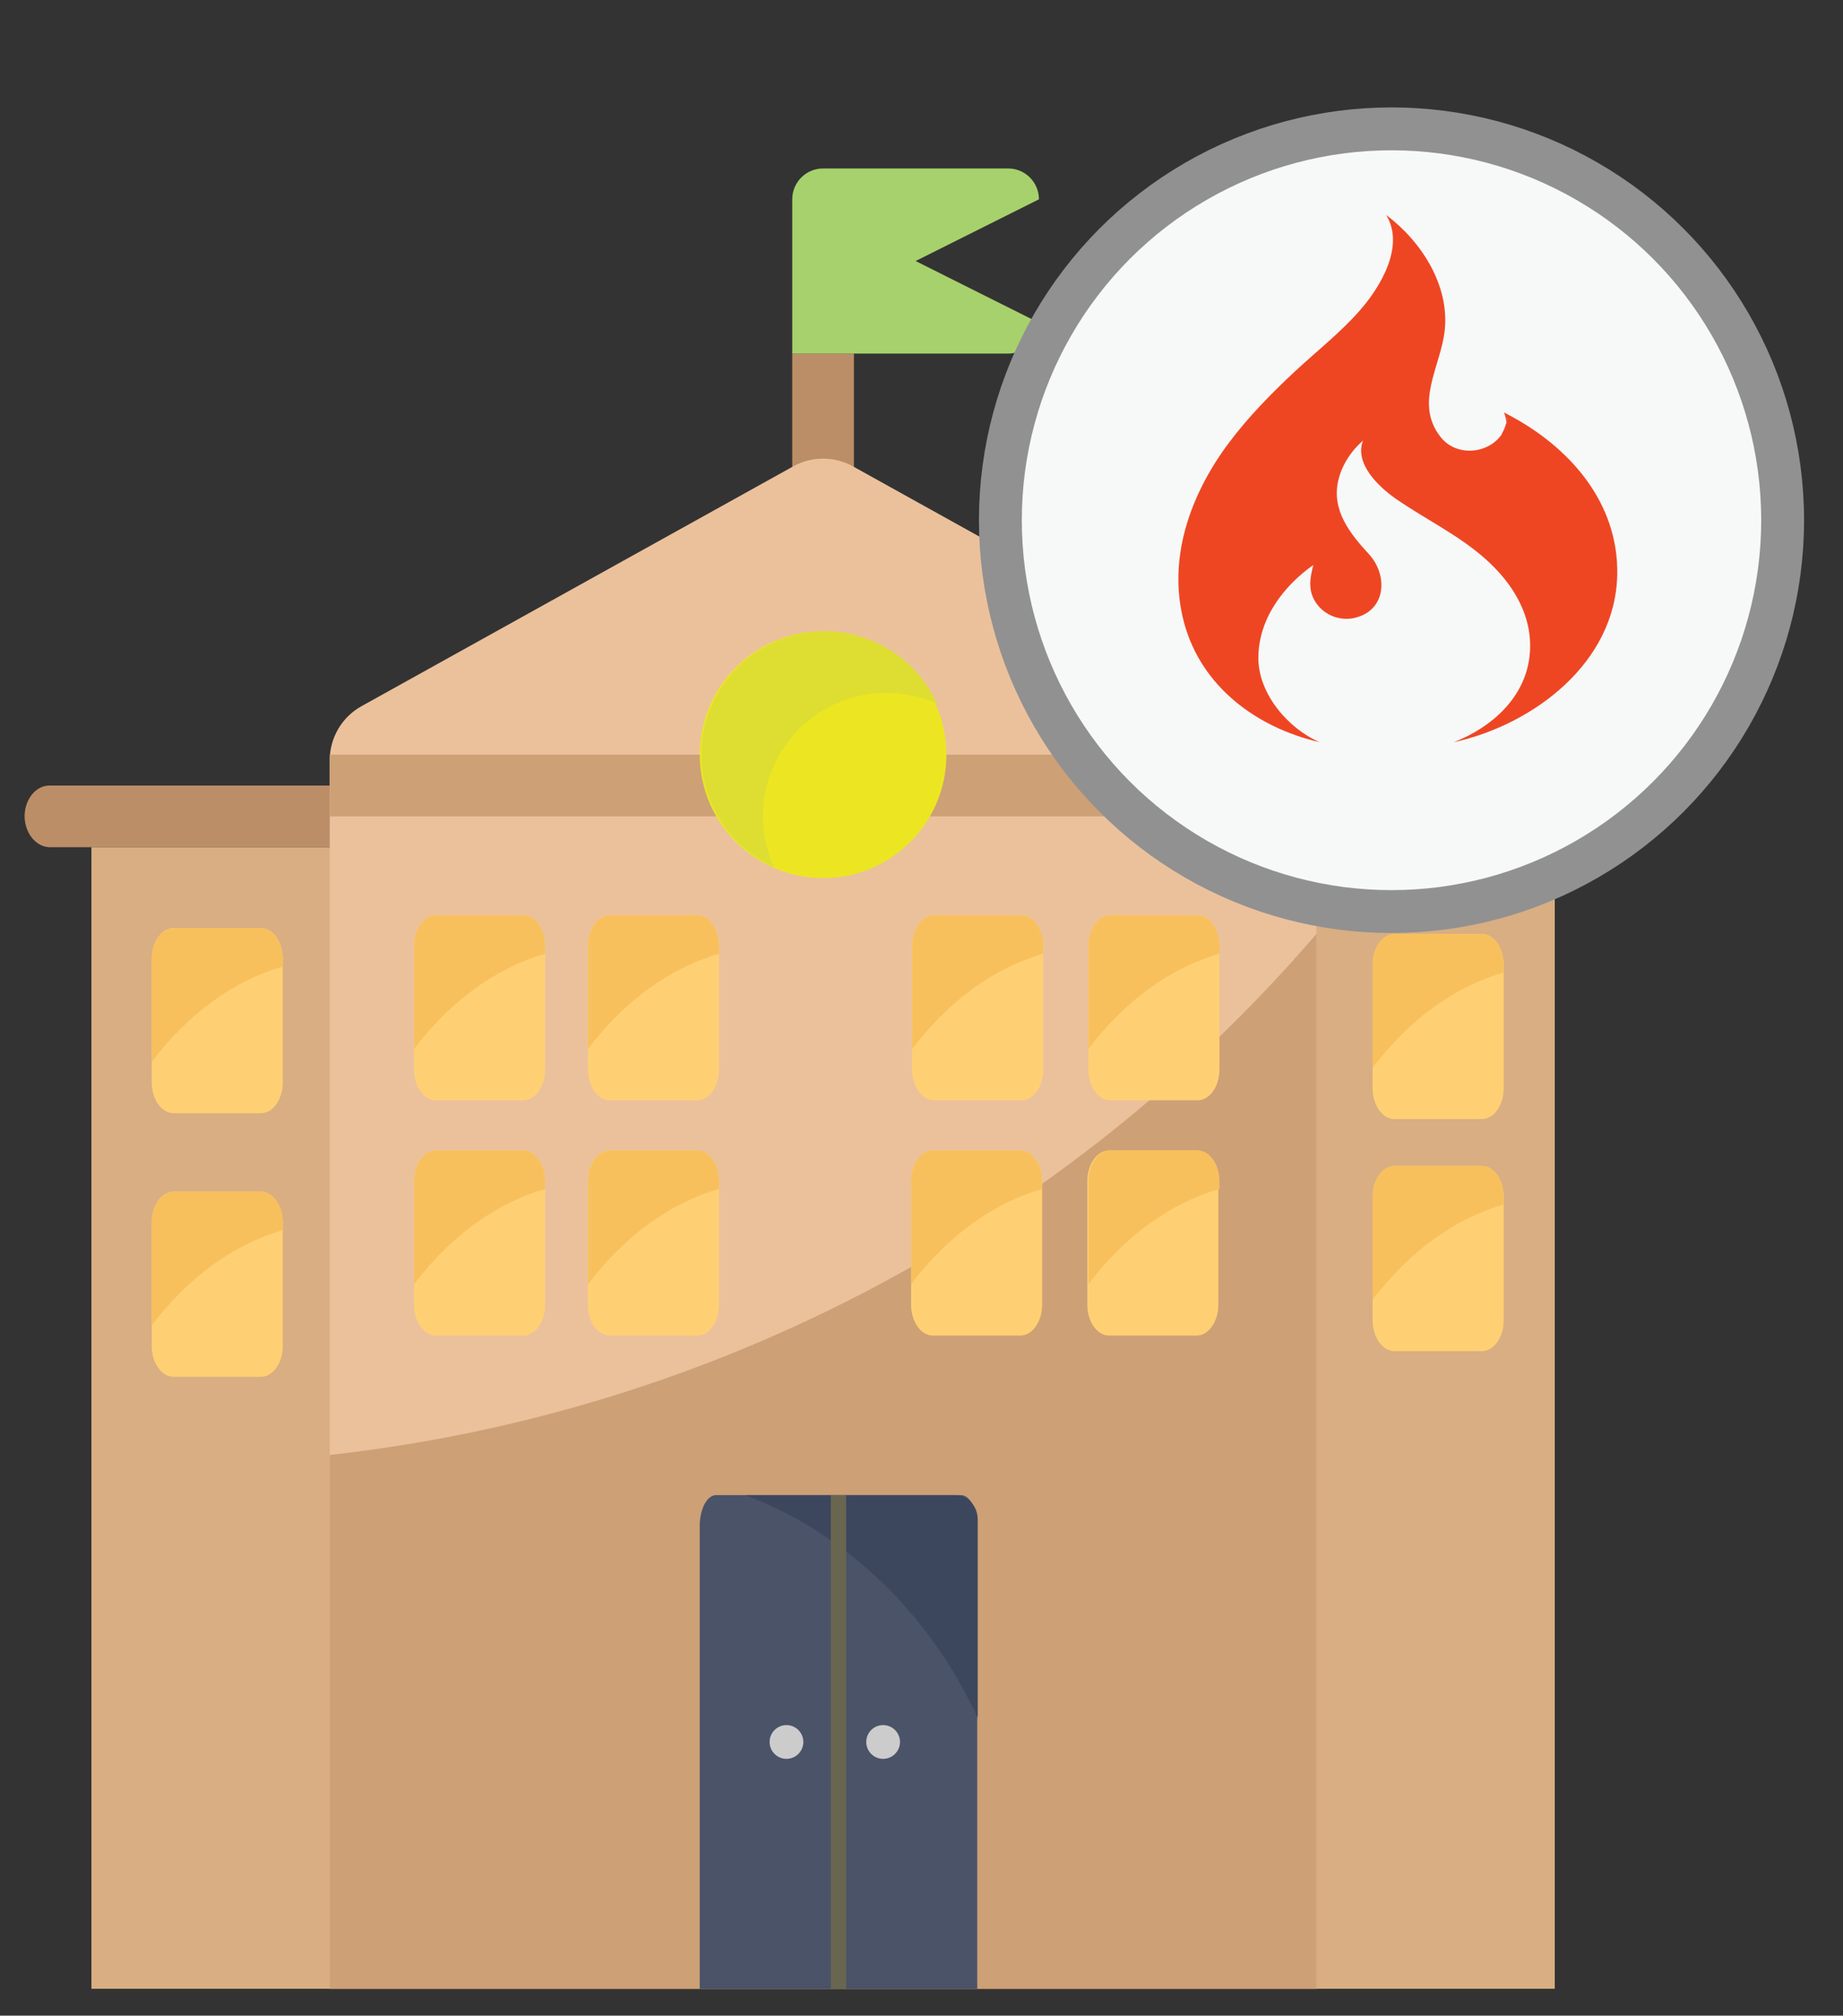 <?xml version="1.0" encoding="utf-8"?>
<!-- Generator: Adobe Illustrator 17.0.0, SVG Export Plug-In . SVG Version: 6.00 Build 0)  -->
<!DOCTYPE svg PUBLIC "-//W3C//DTD SVG 1.1//EN" "http://www.w3.org/Graphics/SVG/1.1/DTD/svg11.dtd">
<svg version="1.1" id="Layer_1" xmlns="http://www.w3.org/2000/svg" xmlns:xlink="http://www.w3.org/1999/xlink" x="0px" y="0px"
	 width="86px" height="94px" viewBox="0 0 86 94" enable-background="new 0 0 86 94" xml:space="preserve">
<rect x="0" y="0" width="86" height="94" fill="#333333" stroke="none"/>
<path fill="#BC8E68" d="M74.503,39.51H2.353c-0.623,0.01-1.147-0.576-1.202-1.343c-0.043-0.793,0.443-1.479,1.084-1.531
	c0.026-0.002,0.052-0.003,0.078-0.003h72.19c0.643,0,1.164,0.644,1.164,1.439S75.146,39.51,74.503,39.51z"/>
<path fill="#BC8E68" d="M36.969,16.489h2.878v10.072h-2.878V16.489z"/>
<path fill="#D8AE82" d="M4.266,39.51H72.55v53.236H4.266V39.51z"/>
<path fill="#A7D16C" d="M47.041,16.489H36.969V9.295c0-0.795,0.644-1.439,1.439-1.439h8.633c0.795,0,1.439,0.644,1.439,1.439
	l-5.755,2.878l5.755,2.878C48.479,15.845,47.835,16.489,47.041,16.489z"/>
<path fill="#EBC19C" d="M61.429,92.747H15.387V35.449c0-1.045,0.567-2.009,1.481-2.516L37.011,21.75
	c0.869-0.482,1.925-0.482,2.793,0l20.143,11.182c0.914,0.507,1.481,1.471,1.481,2.516V92.747z"/>
<path fill="#CDA076" d="M15.387,67.851v24.896h46.042V43.555C49.706,57.185,33.254,65.866,15.387,67.851z"/>
<path fill="#4A5368" d="M45.602,92.747H32.652V71.164c0-0.795,0.341-1.439,0.762-1.439H44.84c0.421,0,0.762,0.644,0.762,1.439
	L45.602,92.747L45.602,92.747z"/>
<path fill="#3C475E" d="M45.623,80.111v-9.248c0-0.629-0.462-1.138-1.033-1.138h-9.8C39.486,71.51,43.37,75.234,45.623,80.111z"/>
<path fill="#CDA076" d="M61.429,38.071H43.456c-1.241,0-2.247-0.644-2.247-1.439s1.006-1.439,2.247-1.439h17.973V38.071z"/>
<path fill="#FFD073" d="M20.342,42.679h4.077c0.563,0,1.019,0.644,1.019,1.439v5.755c0,0.795-0.456,1.439-1.019,1.439h-4.077
	c-0.563,0-1.019-0.644-1.019-1.439v-5.755C19.322,43.323,19.779,42.679,20.342,42.679z"/>
<path fill="#CDA076" d="M33.452,38.071H15.387v-2.878h18.066c1.247,0,2.258,0.644,2.258,1.439S34.699,38.071,33.452,38.071z"/>
<path fill="#FFD073" d="M28.456,42.679h4.077c0.563,0,1.019,0.644,1.019,1.439v5.755c0,0.795-0.456,1.439-1.019,1.439h-4.077
	c-0.563,0-1.019-0.644-1.019-1.439v-5.755C27.437,43.323,27.893,42.679,28.456,42.679z"/>
<path fill="#FFD073" d="M43.584,42.679h4.077c0.563,0,1.019,0.644,1.019,1.439v5.755c0,0.795-0.456,1.439-1.019,1.439h-4.077
	c-0.563,0-1.019-0.644-1.019-1.439v-5.755C42.565,43.323,43.022,42.679,43.584,42.679z"/>
<circle fill="#ECE622" cx="38.408" cy="35.194" r="5.755"/>
<path fill="#FFD073" d="M51.807,42.679h4.077c0.563,0,1.019,0.644,1.019,1.439v5.755c0,0.795-0.456,1.439-1.019,1.439h-4.077
	c-0.563,0-1.019-0.644-1.019-1.439v-5.755C50.787,43.323,51.244,42.679,51.807,42.679z"/>
<path fill="#FFD073" d="M20.342,53.65h4.077c0.563,0,1.019,0.644,1.019,1.439v5.755c0,0.795-0.456,1.439-1.019,1.439h-4.077
	c-0.563,0-1.019-0.644-1.019-1.439v-5.755C19.322,54.294,19.779,53.65,20.342,53.65z"/>
<path fill="#FFD073" d="M28.456,53.65h4.077c0.563,0,1.019,0.644,1.019,1.439v5.755c0,0.795-0.456,1.439-1.019,1.439h-4.077
	c-0.563,0-1.019-0.644-1.019-1.439v-5.755C27.437,54.294,27.893,53.65,28.456,53.65z"/>
<path fill="#DEDE32" d="M35.606,38.071c-0.002-3.177,2.571-5.753,5.748-5.755c0.819-0.001,1.628,0.174,2.374,0.511
	c-1.306-2.897-4.714-4.186-7.611-2.88c-2.897,1.306-4.186,4.714-2.88,7.611c0.577,1.279,1.601,2.303,2.88,2.88
	C35.78,39.695,35.606,38.888,35.606,38.071L35.606,38.071z"/>
<path fill="#FFD073" d="M43.533,53.65h4.077c0.563,0,1.019,0.644,1.019,1.439v5.755c0,0.795-0.456,1.439-1.019,1.439h-4.077
	c-0.563,0-1.019-0.644-1.019-1.439v-5.755C42.514,54.294,42.971,53.65,43.533,53.65z"/>
<path fill="#FFD073" d="M51.756,53.65h4.077c0.563,0,1.019,0.644,1.019,1.439v5.755c0,0.795-0.456,1.439-1.019,1.439h-4.077
	c-0.563,0-1.019-0.644-1.019-1.439v-5.755C50.737,54.294,51.193,53.65,51.756,53.65z"/>
<path fill="#F8C05D" d="M25.438,44.478v-0.36c0-0.795-0.456-1.439-1.019-1.439h-4.077c-0.563,0-1.019,0.644-1.019,1.439v4.8
	C21.033,46.673,23.149,45.136,25.438,44.478z"/>
<path fill="#F8C05D" d="M33.552,44.478v-0.36c0-0.795-0.456-1.439-1.019-1.439h-4.077c-0.563,0-1.019,0.644-1.019,1.439v4.8
	C29.147,46.673,31.263,45.136,33.552,44.478z"/>
<path fill="#F8C05D" d="M25.437,55.449v-0.36c0-0.795-0.456-1.439-1.019-1.439h-4.077c-0.563,0-1.019,0.644-1.019,1.439v4.8
	C21.033,57.644,23.149,56.107,25.437,55.449z"/>
<path fill="#F8C05D" d="M33.552,55.449v-0.36c0-0.795-0.456-1.439-1.019-1.439h-4.077c-0.563,0-1.019,0.644-1.019,1.439v4.8
	C29.147,57.644,31.263,56.107,33.552,55.449z"/>
<path fill="#F8C05D" d="M48.68,44.478v-0.36c0-0.795-0.456-1.439-1.019-1.439h-4.077c-0.563,0-1.019,0.644-1.019,1.439v4.8
	C44.276,46.673,46.391,45.136,48.68,44.478z"/>
<path fill="#F8C05D" d="M56.903,44.478v-0.36c0-0.795-0.456-1.439-1.019-1.439h-4.077c-0.563,0-1.019,0.644-1.019,1.439v4.8
	C52.498,46.673,54.614,45.136,56.903,44.478z"/>
<path fill="#F8C05D" d="M48.629,55.449v-0.36c0-0.795-0.456-1.439-1.019-1.439h-4.077c-0.563,0-1.019,0.644-1.019,1.439v4.8
	C44.225,57.644,46.341,56.107,48.629,55.449z"/>
<path fill="#F8C05D" d="M56.903,55.449v-0.36c0-0.795-0.456-1.439-1.019-1.439h-4.077c-0.563,0-1.019,0.644-1.019,1.439v4.8
	C52.498,57.644,54.614,56.107,56.903,55.449z"/>
<path fill="#FFD073" d="M8.099,43.281h4.077c0.563,0,1.019,0.644,1.019,1.439v5.755c0,0.795-0.456,1.439-1.019,1.439H8.099
	c-0.563,0-1.019-0.644-1.019-1.439V44.72C7.08,43.925,7.536,43.281,8.099,43.281z"/>
<path fill="#F8C05D" d="M13.195,45.079v-0.36c0-0.795-0.456-1.439-1.019-1.439H8.099c-0.563,0-1.019,0.644-1.019,1.439v4.8
	C8.79,47.274,10.906,45.738,13.195,45.079z"/>
<path fill="#FFD073" d="M65.07,43.555h4.077c0.563,0,1.019,0.644,1.019,1.439v5.755c0,0.795-0.456,1.439-1.019,1.439H65.07
	c-0.563,0-1.019-0.644-1.019-1.439v-5.755C64.051,44.2,64.508,43.555,65.07,43.555z"/>
<path fill="#F8C05D" d="M70.167,45.354v-0.36c0-0.795-0.456-1.439-1.019-1.439h-4.077c-0.563,0-1.019,0.644-1.019,1.439v4.8
	C65.762,47.549,67.878,46.012,70.167,45.354z"/>
<path fill="#FFD073" d="M8.099,55.573h4.077c0.563,0,1.019,0.644,1.019,1.439v5.755c0,0.795-0.456,1.439-1.019,1.439H8.099
	c-0.563,0-1.019-0.644-1.019-1.439v-5.755C7.079,56.217,7.536,55.573,8.099,55.573z"/>
<path fill="#F8C05D" d="M13.195,57.371v-0.36c0-0.795-0.456-1.439-1.019-1.439H8.099c-0.563,0-1.019,0.644-1.019,1.439v4.8
	C8.79,59.566,10.906,58.029,13.195,57.371z"/>
<path fill="#FFD073" d="M65.07,54.376h4.077c0.563,0,1.019,0.644,1.019,1.439v5.755c0,0.795-0.456,1.439-1.019,1.439H65.07
	c-0.563,0-1.019-0.644-1.019-1.439v-5.755C64.051,55.02,64.507,54.376,65.07,54.376z"/>
<path fill="#F8C05D" d="M70.167,56.174v-0.36c0-0.795-0.456-1.439-1.019-1.439H65.07c-0.563,0-1.019,0.644-1.019,1.439v4.8
	C65.762,58.369,67.878,56.832,70.167,56.174z"/>
<rect x="38.767" y="69.725" fill="#696650" width="0.719" height="23.021"/>
<circle fill="#CDCCCC" cx="36.699" cy="81.236" r="0.787"/>
<circle fill="#CDCCCC" cx="41.209" cy="81.236" r="0.787"/>
<circle fill="#F7F8F8" stroke="#919191" stroke-width="2" stroke-miterlimit="10" cx="64.932" cy="24.26" r="18.251"/>
<path fill="#EE4623" d="M61.577,34.611c-1.474-0.637-2.854-2.257-2.858-3.915c-0.004-1.807,1.141-3.341,2.566-4.35
	c-0.171,0.647-0.265,1.239,0.16,1.817c0.394,0.538,1.085,0.799,1.737,0.658c1.524-0.334,1.594-2.009,0.69-2.985
	c-0.893-0.967-1.757-2.058-1.417-3.46c0.17-0.703,0.602-1.361,1.148-1.831c-0.42,1.104,0.774,2.193,1.56,2.735
	c1.364,0.941,2.861,1.652,4.116,2.755c1.32,1.159,2.294,2.727,2.097,4.545c-0.213,1.97-1.779,3.341-3.535,4.033
	c3.711-0.819,7.546-3.699,7.624-7.815c0.065-3.386-2.258-5.992-5.135-7.484l-0.15-0.082c0.079,0.192,0.105,0.355,0.102,0.501
	c0.026-0.108,0.043-0.218,0.048-0.332c-0.001,0.136-0.018,0.27-0.053,0.402l0.004-0.069c-0.043,0.18-0.115,0.351-0.213,0.508
	l0.042-0.045c-0.574,0.952-2.128,1.159-2.896,0.173c-1.234-1.586,0.026-3.296,0.202-4.975c0.221-2.105-1.099-4.148-2.736-5.371
	c0.901,1.458-0.286,3.387-1.236,4.466c-0.921,1.045-2.042,1.918-3.059,2.868c-1.092,1.02-2.143,2.095-3.041,3.292
	c-1.796,2.397-2.895,5.411-2.088,8.401C56.066,32.037,58.654,33.939,61.577,34.611L61.577,34.611z"/>
</svg>
